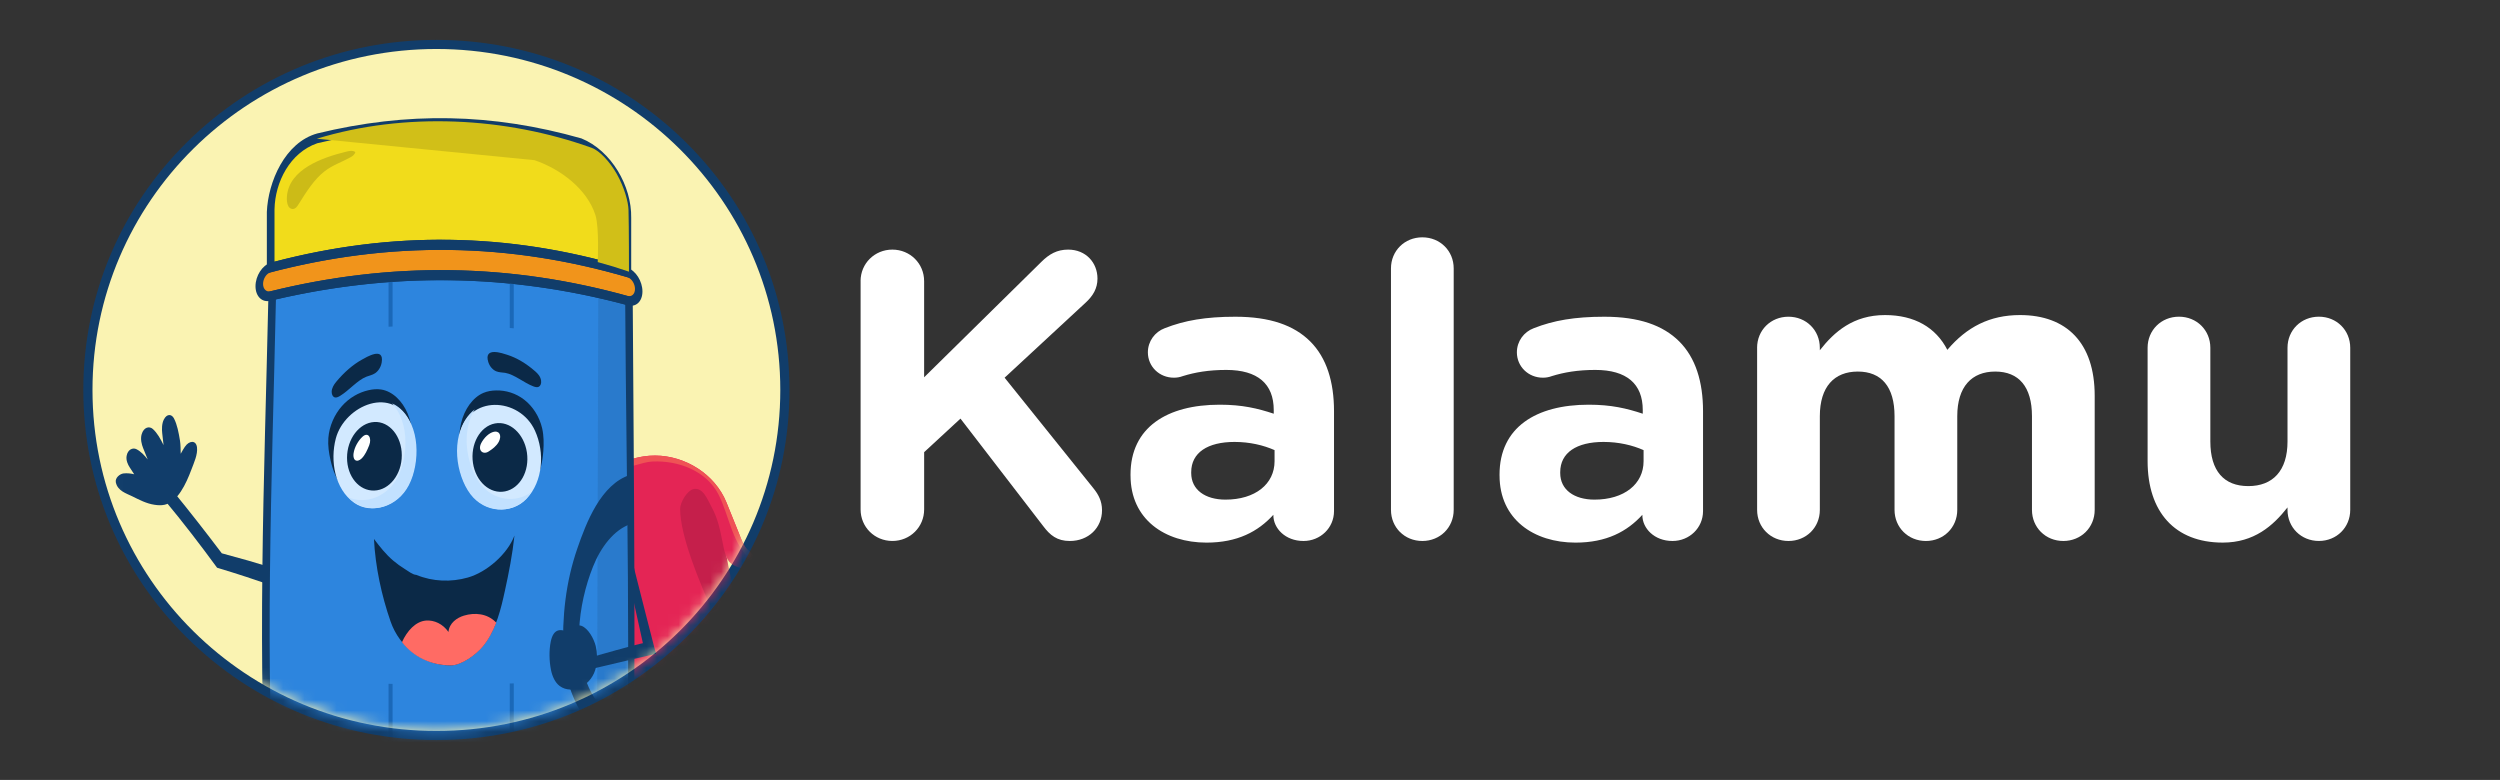 <svg width="234" height="73" viewBox="0 0 234 73" fill="none" xmlns="http://www.w3.org/2000/svg">
<rect x="0" y="0" width="234" height="73" fill="#333333" stroke="none"/>
<path d="M40.847 68.842C58.861 68.842 73.466 54.363 73.466 36.501C73.466 18.639 58.861 4.16 40.847 4.16C22.832 4.16 8.228 18.639 8.228 36.501C8.228 54.363 22.832 68.842 40.847 68.842Z" fill="#FAF3B2"/>
<path d="M40.847 4.585C58.624 4.585 73.036 18.875 73.036 36.501C73.036 54.127 58.624 68.417 40.847 68.417C23.069 68.417 8.657 54.127 8.657 36.501C8.657 18.875 23.067 4.585 40.847 4.585ZM40.847 3.734C32.02 3.734 23.72 7.143 17.479 13.332C11.236 19.522 7.798 27.75 7.798 36.501C7.798 45.252 11.236 53.482 17.479 59.67C23.722 65.859 32.02 69.268 40.847 69.268C49.673 69.268 57.974 65.859 64.214 59.67C70.457 53.48 73.895 45.252 73.895 36.501C73.895 27.75 70.457 19.52 64.214 13.332C57.972 7.143 49.673 3.734 40.847 3.734Z" fill="#113D6A"/>
<mask id="mask0_1_286" style="mask-type:luminance" maskUnits="userSpaceOnUse" x="8" y="4" width="66" height="65">
<path d="M40.847 68.417C58.624 68.417 73.036 54.128 73.036 36.501C73.036 18.874 58.624 4.585 40.847 4.585C23.069 4.585 8.657 18.874 8.657 36.501C8.657 54.128 23.069 68.417 40.847 68.417Z" fill="white"/>
</mask>
<g mask="url(#mask0_1_286)">
<path d="M17.316 41.799C17.172 42.016 17.039 42.244 16.915 42.474C16.904 42.061 16.91 41.635 16.846 41.239C16.724 40.503 16.588 39.754 16.284 39.165C16.08 38.767 15.636 38.686 15.339 39.261C15.136 39.654 15.144 40.193 15.183 40.546C15.221 40.918 15.262 41.293 15.309 41.663C15.028 41.082 14.721 40.529 14.303 40.152C13.977 39.861 13.455 39.978 13.26 40.644C13.125 41.101 13.264 41.608 13.393 41.931C13.535 42.288 13.676 42.648 13.827 43.008C13.515 42.612 13.181 42.254 12.775 42.046C12.43 41.867 11.951 42.074 11.85 42.678C11.779 43.093 11.977 43.495 12.14 43.746C12.277 43.959 12.417 44.176 12.56 44.391C12.234 44.314 11.902 44.274 11.558 44.314C11.239 44.35 10.745 44.716 10.844 45.163C11.02 45.95 11.801 46.172 12.387 46.459C13.033 46.776 13.706 47.14 14.479 47.25C14.777 47.293 15.086 47.316 15.402 47.246C16.623 46.98 17.408 45.308 17.915 43.952C18.149 43.327 18.518 42.542 18.44 41.88C18.355 41.154 17.689 41.246 17.32 41.801L17.316 41.799Z" fill="#113D6A"/>
<path d="M25.756 53.225C23.713 52.602 22.709 52.31 20.76 51.789C19.256 49.797 17.732 47.846 16.151 45.914C15.865 46.293 15.724 46.48 15.44 46.852C17.138 48.893 18.752 50.997 20.318 53.138C22.486 53.797 23.606 54.17 25.889 54.953C25.835 54.261 25.81 53.914 25.756 53.225Z" fill="#113D6A"/>
<g style="mix-blend-mode:multiply">
<path d="M70.324 64.517C70.895 62.553 71.174 61.602 71.727 59.774C68.386 57.34 67.957 52.021 67.538 48.352C66.712 46.567 66.186 44.474 64.231 44.384C63.532 44.352 62.455 44.365 61.873 44.855C61.467 45.195 61.493 45.821 61.431 46.427C61.276 47.946 61.266 49.529 61.268 51.07C61.268 53.636 60.989 56.753 62.047 58.853C63.313 61.366 66.701 63.576 69.315 65.323C69.723 64.998 69.925 64.836 70.324 64.519V64.517Z" fill="#C51F4B"/>
</g>
<path d="M52.62 51.125C52.57 50.878 53.398 49.787 53.51 49.595C54.117 48.555 54.725 47.529 55.325 46.52C55.819 45.695 56.188 44.572 56.899 44.072C58.253 43.118 59.811 42.629 61.336 42.637C64.148 42.654 66.907 44.378 67.987 47.004C68.386 47.974 68.787 48.976 69.171 49.933C69.373 50.435 69.551 51.006 69.901 51.378C70.043 51.529 70.204 51.653 70.339 51.81C70.474 51.968 70.586 52.176 70.584 52.389C70.566 53.68 68.603 53.225 68.131 52.408C67.865 51.95 67.759 51.391 67.652 50.848C67.416 49.665 67.21 48.572 66.624 47.495C66.193 46.699 65.798 45.576 64.888 45.784C64.347 45.908 63.665 46.976 63.663 47.631C63.648 52.419 70.234 64.278 70.326 64.51C70.62 65.251 61.738 72.898 56.444 70.253C55.15 63.879 53.879 57.499 52.622 51.118L52.62 51.125Z" fill="#E42555"/>
<g style="mix-blend-mode:screen">
<path d="M70.339 51.814C70.204 51.657 70.043 51.533 69.901 51.382C69.551 51.01 69.373 50.44 69.171 49.938C68.787 48.98 68.386 47.978 67.987 47.008C66.907 44.38 64.148 42.659 61.337 42.642C60.019 42.633 58.675 43.001 57.463 43.714C57.532 43.74 57.602 43.759 57.678 43.772C58.708 43.948 60.06 43.242 61.064 43.197C63.523 43.089 66.126 44.08 67.257 46.293C68.274 48.284 68.54 51.07 70.418 52.497C70.461 52.531 70.513 52.561 70.564 52.589C70.577 52.529 70.586 52.465 70.586 52.393C70.588 52.18 70.476 51.974 70.341 51.814H70.339Z" fill="#EF5355"/>
</g>
<path d="M57.806 45.991C58.699 51.102 60.128 56.159 61.394 61.191C61.002 61.212 60.804 61.221 60.405 61.242C59.411 56.782 58.433 52.321 57.465 47.857C57.6 47.108 57.669 46.735 57.804 45.991H57.806Z" fill="#113D6A"/>
<path d="M58.731 28.131C47.6 25.099 36.54 24.98 25.335 27.701C24.743 27.86 24.269 27.409 24.269 26.682C24.269 25.954 24.745 25.211 25.335 25.039C36.55 22.069 47.604 22.203 58.731 25.509C59.315 25.701 59.785 26.445 59.785 27.163C59.785 27.88 59.317 28.307 58.731 28.133V28.131Z" fill="#F1941B"/>
<path d="M58.731 25.507C47.604 22.201 36.55 22.069 25.335 25.037V19.711C25.447 16.907 26.917 13.964 29.69 12.947C38.108 10.917 46.085 11.064 54.422 13.407C57.019 14.451 58.783 17.507 58.729 20.26V25.507H58.731Z" fill="#F1DC1B"/>
<path d="M59.083 26.06C47.724 22.654 36.424 22.52 24.977 25.588V19.839C25.091 17.035 26.666 13.332 29.69 12.492C38.111 10.441 46.085 10.59 54.422 12.956C57.229 14.098 59.135 17.418 59.081 20.398V26.062L59.083 26.06ZM25.694 24.49C36.675 21.618 47.482 21.752 58.379 24.956V20.128C58.321 17.562 56.935 14.835 54.424 13.862C46.087 11.545 38.106 11.4 29.692 13.409C27.14 14.294 25.745 17.037 25.694 19.594V24.492V24.49Z" fill="#113D6A"/>
<path d="M58.71 80.621C47.731 83.051 36.814 83.162 25.775 81.049C25.775 81.049 25.514 79.509 25.477 78.962C24.338 61.964 25.099 44.699 25.477 27.663C36.688 24.971 47.748 25.111 58.871 28.173C58.972 45.259 59.178 62.361 58.871 79.447C58.869 79.615 58.708 80.624 58.708 80.624L58.71 80.621Z" fill="#2D85DE"/>
<g style="mix-blend-mode:darken">
<path d="M55.997 27.579C56.648 27.737 59.066 28.452 59.066 28.452C59.047 45.44 59.029 62.427 59.01 79.415C59.01 79.415 58.274 79.055 57.229 78.704C56.339 78.406 56.298 78.717 55.858 78.439" fill="#297ACC"/>
</g>
<path d="M58.731 28.569C47.6 25.582 36.538 25.467 25.335 28.145C24.548 28.354 23.915 27.756 23.915 26.79C23.915 25.824 24.548 24.828 25.335 24.594C36.553 21.584 47.604 21.718 58.731 25.071C59.51 25.328 60.133 26.331 60.133 27.279C60.133 28.229 59.508 28.799 58.731 28.569ZM25.335 25.482C24.941 25.594 24.623 26.088 24.623 26.575C24.623 27.062 24.941 27.365 25.335 27.258C36.542 24.497 47.6 24.618 58.731 27.694C59.12 27.814 59.435 27.524 59.435 27.046C59.435 26.567 59.12 26.071 58.731 25.945C47.602 22.684 36.548 22.554 25.335 25.482Z" fill="#113D6A"/>
<path d="M48.089 77.945C47.939 77.956 47.864 77.962 47.714 77.97V63.974C47.864 63.97 47.939 63.97 48.089 63.966V77.945Z" fill="#1A68B8"/>
<path d="M36.746 78.081C36.595 78.075 36.518 78.07 36.368 78.062V64.004C36.518 64.006 36.593 64.008 36.746 64.01V78.081Z" fill="#1A68B8"/>
<path d="M48.087 30.733C47.937 30.72 47.862 30.712 47.712 30.699V26.318C47.862 26.333 47.937 26.341 48.087 26.356V30.733Z" fill="#1A68B8"/>
<path d="M36.746 30.561C36.595 30.569 36.518 30.573 36.368 30.584V26.182C36.518 26.171 36.593 26.165 36.746 26.154V30.558V30.561Z" fill="#1A68B8"/>
<g style="mix-blend-mode:darken">
<path d="M50.027 14.992C52.506 15.837 54.956 17.711 55.733 20.135C56.098 21.273 55.948 24.53 55.948 24.53C57.13 24.856 57.716 25.037 58.871 25.428C58.871 25.428 58.871 21.145 58.828 19.641C58.809 18.909 58.441 17.539 57.736 16.29C57.087 15.143 56.124 14.105 55.386 13.839C47.319 10.939 37.915 10.468 29.653 12.983" fill="#D1BF18"/>
</g>
<path d="M58.997 80.987C47.83 83.553 36.718 83.668 25.488 81.432C25.464 81.287 25.451 81.215 25.426 81.068C25.415 81.004 25.16 79.496 25.121 78.928C23.992 61.974 24.747 44.746 25.121 27.745C25.125 27.573 25.127 27.486 25.132 27.311C36.576 24.452 47.873 24.599 59.223 27.843C59.223 28.016 59.223 28.103 59.225 28.275C59.326 45.303 59.532 62.346 59.225 79.37C59.221 79.551 59.117 80.23 59.055 80.621C59.032 80.766 59.021 80.838 58.997 80.985V80.987ZM26.067 80.664C36.911 82.658 47.632 82.551 58.42 80.253C58.472 79.911 58.517 79.59 58.521 79.513C59.09 62.8 58.622 45.504 58.521 28.507C47.624 25.622 36.804 25.488 25.827 28.018C25.464 44.948 24.704 62.104 25.835 78.994C25.857 79.328 25.981 80.13 26.067 80.664Z" fill="#113D6A"/>
<g style="mix-blend-mode:screen">
<path d="M26.855 18.39C26.831 18.713 26.857 19.069 26.996 19.311C27.136 19.554 27.432 19.656 27.679 19.456C27.791 19.364 27.878 19.228 27.962 19.094C28.672 17.954 29.417 16.777 30.385 16.03C31.149 15.441 31.999 15.171 32.803 14.724C32.99 14.622 33.196 14.477 33.261 14.237C33.014 14.045 32.668 14.132 32.366 14.207C30.183 14.743 27.046 15.837 26.855 18.39Z" fill="#CCBB17"/>
</g>
<path d="M60.984 59.993C58.733 60.529 56.51 61.191 54.283 61.812C54.293 62.232 54.3 62.44 54.313 62.859C56.675 62.31 59.036 61.755 61.397 61.193C61.233 60.717 61.15 60.476 60.987 59.995L60.984 59.993Z" fill="#113D6A"/>
<path d="M58.987 44.446C56.236 45.318 54.862 48.953 54.044 51.321C52.941 54.519 52.609 57.695 52.722 61.155C52.789 63.198 53.624 65.757 54.883 67.4C55.521 68.23 56.263 68.921 57.044 69.481C58.075 70.217 58.678 70.238 59.821 70.311C59.821 69.604 59.821 68.898 59.821 68.194C58.143 68.242 56.375 66.681 55.437 64.993C53.489 61.489 54.081 56.612 55.502 53.048C56.242 51.193 57.461 49.601 59.006 49.055C58.997 47.212 58.993 46.291 58.982 44.448L58.987 44.446Z" fill="#113D6A"/>
<path d="M55.763 60.495C55.903 61.066 55.92 61.719 55.789 62.408C55.461 64.147 53.572 65.089 52.383 64.206C51.959 63.891 51.694 63.312 51.572 62.708C51.407 61.893 51.379 60.88 51.551 60.051C51.813 58.778 52.521 58.823 53.334 59.244C53.435 58.691 53.993 58.421 54.424 58.578C55.049 58.808 55.585 59.761 55.766 60.493L55.763 60.495Z" fill="#113D6A"/>
<path d="M30.939 43.076C30.786 42.408 30.681 41.712 30.733 41.008C30.816 39.886 31.306 38.799 31.999 38.014C32.692 37.229 33.574 36.735 34.475 36.527C34.87 36.435 35.276 36.397 35.67 36.456C36.731 36.618 37.66 37.52 38.156 38.708C38.651 39.895 38.733 41.331 38.48 42.65C38.329 43.429 38.057 44.195 37.591 44.748C37.256 45.144 36.838 45.412 36.417 45.644C35.645 46.069 34.823 46.391 33.992 46.391C32.263 46.386 31.37 44.961 30.939 43.08V43.076Z" fill="#0B2947"/>
<path d="M31.43 41.05C30.885 43.129 31.331 45.778 33.151 47.061C34.722 48.167 37.153 47.446 38.205 45.425C38.492 44.874 38.686 44.25 38.801 43.608C39.035 42.314 38.919 40.899 38.456 39.757C36.898 35.935 32.25 37.92 31.43 41.05Z" fill="#D2E9FF"/>
<path d="M38.516 39.754C38.078 38.737 37.432 38.084 36.705 37.758C37.003 38.082 37.267 38.488 37.482 38.984C37.977 40.131 38.061 41.533 37.827 42.825C37.711 43.465 37.518 44.089 37.233 44.642C36.269 46.504 34.207 47.261 32.608 46.542C32.793 46.737 32.995 46.91 33.211 47.055C34.857 48.15 37.214 47.442 38.265 45.418C38.553 44.867 38.746 44.244 38.862 43.601C39.096 42.308 39.012 40.905 38.514 39.75L38.516 39.754Z" fill="#C2E1FF"/>
<path d="M37.608 42.616C37.608 44.399 36.452 45.867 35.035 45.916C33.619 45.965 32.482 44.603 32.482 42.848C32.482 41.093 33.619 39.578 35.035 39.499C36.452 39.42 37.608 40.831 37.608 42.616Z" fill="#0B2947"/>
<path d="M33.093 42.429C33.061 42.652 33.08 42.91 33.22 43.044C33.396 43.212 33.664 43.093 33.846 42.916C34.17 42.601 34.374 42.137 34.557 41.678C34.825 40.999 34.471 40.376 33.924 40.882C33.539 41.237 33.179 41.844 33.095 42.427L33.093 42.429Z" fill="white"/>
<path d="M50.855 42.218C50.905 41.516 50.905 40.797 50.748 40.103C50.499 39.001 49.862 38.029 49.07 37.414C48.278 36.799 47.345 36.525 46.433 36.544C46.033 36.552 45.632 36.614 45.255 36.771C44.242 37.197 43.465 38.318 43.156 39.61C42.844 40.901 42.978 42.335 43.42 43.576C43.681 44.308 44.061 44.999 44.6 45.435C44.986 45.748 45.435 45.914 45.881 46.044C46.701 46.282 47.553 46.41 48.364 46.216C50.053 45.812 50.714 44.195 50.855 42.218Z" fill="#0B2947"/>
<path d="M50.074 40.312C51.004 42.359 50.836 45.044 49.282 46.691C47.905 48.15 45.424 47.995 44.096 46.248C43.733 45.772 43.452 45.201 43.244 44.599C42.823 43.38 42.769 41.935 43.016 40.72C43.793 36.912 48.636 37.139 50.074 40.312Z" fill="#D2E9FF"/>
<path d="M42.956 40.733C43.235 39.625 43.772 38.822 44.435 38.32C44.19 38.714 43.993 39.182 43.855 39.722C43.54 40.978 43.662 42.378 44.083 43.599C44.291 44.203 44.572 44.774 44.935 45.252C46.154 46.863 48.282 47.135 49.74 46.054C49.587 46.291 49.418 46.508 49.224 46.701C47.778 48.163 45.366 48.008 44.035 46.261C43.673 45.784 43.392 45.214 43.184 44.612C42.763 43.393 42.639 41.993 42.956 40.733Z" fill="#C2E1FF"/>
<path d="M44.27 43.337C44.533 45.097 45.881 46.274 47.276 45.993C48.671 45.712 49.579 44.099 49.319 42.352C49.059 40.605 47.724 39.369 46.328 39.635C44.93 39.901 44.008 41.576 44.27 43.337Z" fill="#0B2947"/>
<path d="M46.229 40.414C46.407 40.373 46.617 40.399 46.735 40.576C46.883 40.799 46.808 41.135 46.679 41.365C46.45 41.771 46.091 42.029 45.737 42.259C45.212 42.601 44.684 42.161 45.048 41.465C45.304 40.978 45.763 40.518 46.229 40.414Z" fill="white"/>
<path d="M36.563 58.185C37.396 60.568 39.572 62.264 42.158 62.283C43.177 62.291 44.566 61.255 45.179 60.51C45.795 59.768 46.252 58.84 46.587 57.861C46.868 57.038 47.068 56.178 47.255 55.316C47.63 53.604 47.967 51.88 48.154 50.127C47.501 51.863 45.563 53.555 43.791 54.057C42.227 54.502 40.508 54.448 38.96 53.806C38.643 53.806 38.168 53.429 37.889 53.259C37.514 53.029 37.153 52.767 36.808 52.476C36.121 51.895 35.563 51.189 35.003 50.446C35.13 53.042 35.716 55.757 36.561 58.18L36.563 58.185Z" fill="#0B2947"/>
<path d="M31.458 35.752C31.261 35.99 31.044 36.318 31.044 36.686C31.044 36.965 31.179 37.158 31.336 37.199C31.492 37.239 31.668 37.154 31.834 37.054C32.662 36.552 33.443 35.595 34.288 35.261C34.561 35.152 34.84 35.112 35.108 34.935C35.377 34.756 35.647 34.397 35.726 33.931C35.984 32.401 34.282 33.437 33.874 33.663C33.031 34.131 32.209 34.844 31.456 35.752H31.458Z" fill="#0B2947"/>
<path d="M50.119 34.778C50.343 34.973 50.598 35.256 50.647 35.627C50.686 35.907 50.579 36.129 50.428 36.203C50.28 36.276 50.098 36.229 49.924 36.165C49.049 35.837 48.158 35.048 47.287 34.899C47.006 34.85 46.727 34.871 46.441 34.752C46.154 34.633 45.843 34.333 45.703 33.886C45.248 32.42 47.053 33.075 47.48 33.209C48.368 33.492 49.265 34.024 50.119 34.778Z" fill="#0B2947"/>
<path d="M37.626 60.114C38.696 61.472 40.276 62.261 42.175 62.285C43.197 62.298 44.583 61.257 45.197 60.512C45.722 59.878 46.132 59.108 46.45 58.287C46.433 58.268 46.415 58.248 46.398 58.231C45.593 57.417 44.441 57.317 43.428 57.621C42.772 57.819 42.055 58.31 41.975 59.151C41.46 58.406 40.647 58.021 39.866 58.085C38.917 58.163 38.102 59.038 37.623 60.112L37.626 60.114Z" fill="#FF6B64"/>
</g>
<path d="M80.549 26.312C80.549 24.665 81.863 23.363 83.524 23.363C85.185 23.363 86.498 24.665 86.498 26.312V35.314L97.471 24.512C98.204 23.784 98.938 23.363 99.981 23.363C101.642 23.363 102.724 24.588 102.724 26.082C102.724 27.001 102.299 27.69 101.642 28.303L94.031 35.352L102.338 45.695C102.801 46.27 103.149 46.882 103.149 47.763C103.149 49.41 101.874 50.636 100.136 50.636C98.938 50.636 98.282 50.1 97.625 49.219L89.9 39.182L86.5 42.323V47.685C86.5 49.331 85.187 50.634 83.526 50.634C81.865 50.634 80.552 49.331 80.552 47.685V26.309L80.549 26.312Z" fill="white"/>
<path d="M105.816 44.506V44.429C105.816 39.986 109.254 37.88 114.162 37.88C116.286 37.88 117.716 38.225 119.222 38.723V38.378C119.222 35.927 117.716 34.625 114.78 34.625C113.119 34.625 111.844 34.854 110.724 35.199C110.415 35.314 110.145 35.352 109.874 35.352C108.522 35.352 107.441 34.318 107.441 32.978C107.441 31.944 108.097 31.063 109.024 30.718C110.879 29.991 112.849 29.646 115.63 29.646C118.875 29.646 121.115 30.45 122.624 31.944C124.169 33.476 124.864 35.735 124.864 38.493V47.84C124.864 49.41 123.589 50.636 122.006 50.636C120.306 50.636 119.186 49.449 119.186 48.223V48.185C117.757 49.755 115.825 50.789 112.928 50.789C109.027 50.789 105.818 48.606 105.818 44.508L105.816 44.506ZM119.299 43.165V42.131C118.257 41.672 116.982 41.365 115.553 41.365C113.042 41.365 111.497 42.361 111.497 44.199V44.276C111.497 45.846 112.81 46.765 114.703 46.765C117.484 46.765 119.299 45.31 119.299 43.165Z" fill="white"/>
<path d="M130.195 25.124C130.195 23.477 131.469 22.214 133.13 22.214C134.791 22.214 136.066 23.477 136.066 25.124V47.725C136.066 49.372 134.791 50.636 133.13 50.636C131.469 50.636 130.195 49.372 130.195 47.725V25.124Z" fill="white"/>
<path d="M140.356 44.506V44.429C140.356 39.986 143.794 37.88 148.702 37.88C150.826 37.88 152.255 38.225 153.762 38.723V38.378C153.762 35.927 152.255 34.625 149.32 34.625C147.659 34.625 146.384 34.854 145.264 35.199C144.955 35.314 144.684 35.352 144.414 35.352C143.062 35.352 141.98 34.318 141.98 32.978C141.98 31.944 142.637 31.063 143.564 30.718C145.418 29.991 147.388 29.646 150.169 29.646C153.414 29.646 155.655 30.45 157.163 31.944C158.708 33.476 159.404 35.735 159.404 38.493V47.84C159.404 49.41 158.129 50.636 156.545 50.636C154.845 50.636 153.725 49.449 153.725 48.223V48.185C152.296 49.755 150.365 50.789 147.468 50.789C143.566 50.789 140.358 48.606 140.358 44.508L140.356 44.506ZM153.839 43.165V42.131C152.796 41.672 151.521 41.365 150.092 41.365C147.581 41.365 146.036 42.361 146.036 44.199V44.276C146.036 45.846 147.35 46.765 149.242 46.765C152.024 46.765 153.839 45.31 153.839 43.165Z" fill="white"/>
<path d="M164.464 32.554C164.464 30.907 165.739 29.644 167.399 29.644C169.06 29.644 170.335 30.907 170.335 32.554V32.784C171.687 31.061 173.464 29.49 176.438 29.49C179.181 29.49 181.19 30.639 182.271 32.746C184.087 30.601 186.25 29.49 189.072 29.49C193.437 29.49 196.063 32.095 196.063 37.038V47.725C196.063 49.372 194.789 50.636 193.128 50.636C191.467 50.636 190.192 49.372 190.192 47.725V38.952C190.192 36.195 188.956 34.778 186.754 34.778C184.552 34.778 183.2 36.195 183.2 38.952V47.725C183.2 49.372 181.926 50.636 180.265 50.636C178.604 50.636 177.329 49.372 177.329 47.725V38.952C177.329 36.195 176.093 34.778 173.891 34.778C171.689 34.778 170.337 36.195 170.337 38.952V47.725C170.337 49.372 169.063 50.636 167.402 50.636C165.741 50.636 164.466 49.372 164.466 47.725V32.556L164.464 32.554Z" fill="white"/>
<path d="M219.982 47.723C219.982 49.37 218.708 50.634 217.047 50.634C215.386 50.634 214.111 49.37 214.111 47.723V47.493C212.759 49.217 210.982 50.787 208.047 50.787C203.566 50.787 201.016 47.914 201.016 43.163V32.552C201.016 30.905 202.291 29.642 203.952 29.642C205.613 29.642 206.888 30.905 206.888 32.552V41.325C206.888 44.082 208.162 45.499 210.441 45.499C212.72 45.499 214.111 44.082 214.111 41.325V32.552C214.111 30.905 215.386 29.642 217.047 29.642C218.708 29.642 219.982 30.905 219.982 32.552V47.721V47.723Z" fill="white"/>
</svg>

